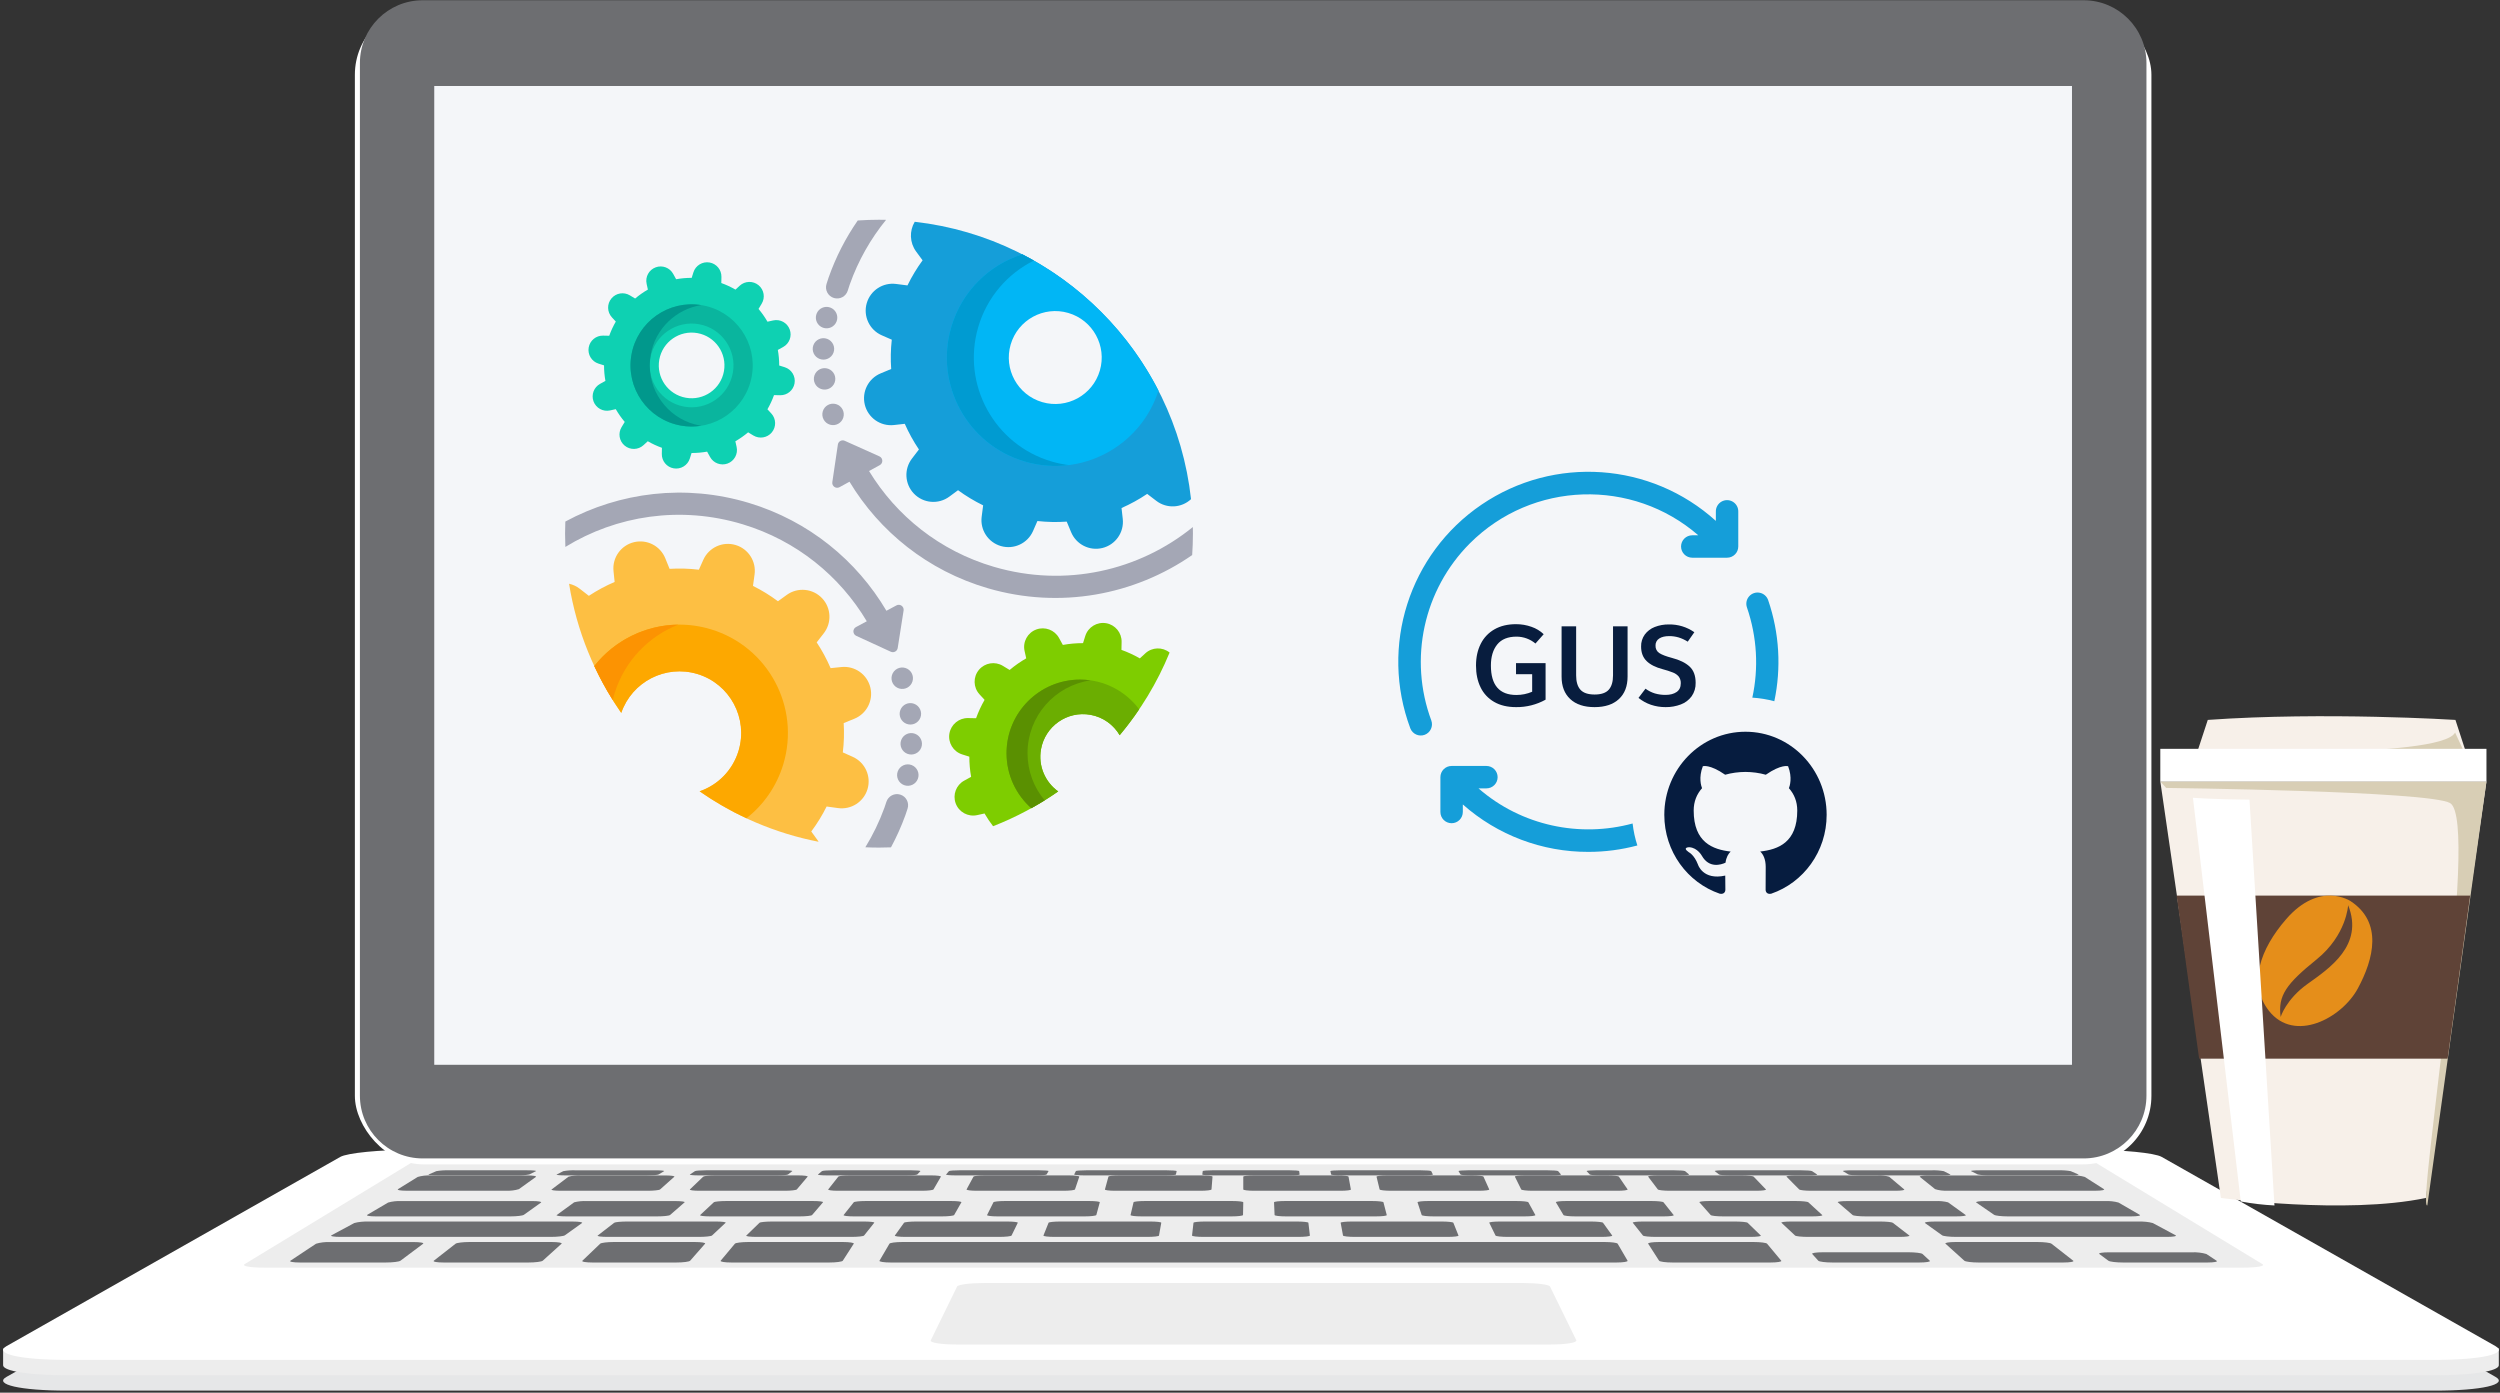 <?xml version="1.0" encoding="UTF-8"?>
<svg width="219px" height="122px" viewBox="0 0 219 122" version="1.1" xmlns="http://www.w3.org/2000/svg" xmlns:xlink="http://www.w3.org/1999/xlink">
    <rect x="0" y="0" width="219" height="122" fill="#333333" stroke="none"/>
    <!-- Generator: Sketch 53 (72520) - https://sketchapp.com -->
    <title>cofigure</title>
    <desc>Created with Sketch.</desc>
    <g id="home" stroke="none" stroke-width="1" fill="none" fill-rule="evenodd">
        <g id="home-with-getting-started" transform="translate(-93, -1591)" fill-rule="nonzero">
            <g id="cofigure" transform="translate(93, 1591)">
                <g id="Group-9" transform="translate(0, 100.72)">
                    <path d="M213.307,21.099 L5.87,21.099 C1.772,21.099 -0.593,20.555 0.569,19.896 L29.808,3.319 C30.419,2.971 33.26,2.693 36.16,2.693 L183.009,2.693 C185.913,2.693 188.755,2.969 189.365,3.319 L218.6,19.891 C219.762,20.555 217.401,21.099 213.307,21.099 Z" id="Path" fill="#E6E7E8"></path>
                    <path d="M218.896,17.392 L217.419,17.392 L217.419,17.883 L189.365,1.973 C188.754,1.624 185.913,1.347 183.009,1.347 L36.156,1.347 C33.256,1.347 30.415,1.622 29.805,1.973 L2.567,17.415 L0.273,17.415 L0.273,18.89 L0.273,18.89 C0.314,19.387 2.518,19.752 5.866,19.752 L213.307,19.752 C216.678,19.752 218.869,19.385 218.896,18.886 L218.896,18.886 L218.896,17.392 Z" id="Path" fill="#EDEDED"></path>
                    <path d="M213.307,18.406 L5.87,18.406 C1.772,18.406 -0.593,17.861 0.569,17.202 L29.808,0.626 C30.419,0.277 33.26,0 36.16,0 L183.009,0 C185.913,0 188.755,0.275 189.365,0.626 L218.6,17.198 C219.762,17.861 217.401,18.406 213.307,18.406 Z" id="Path" fill="#FFFFFF"></path>
                    <path d="M196.523,10.325 L23.1,10.325 C21.902,10.325 21.152,10.186 21.431,10.017 L36.089,1.102 C36.281,0.986 37.237,0.898 38.229,0.898 L181.394,0.898 C182.381,0.898 183.341,0.992 183.529,1.102 L198.187,10.017 C198.466,10.186 197.721,10.325 196.523,10.325 Z" id="Path" fill="#EDEDED"></path>
                    <path d="M135.825,17.059 L83.784,17.059 C82.435,17.059 81.423,16.895 81.536,16.691 L83.842,11.979 C83.928,11.809 84.984,11.672 86.207,11.672 L133.415,11.672 C134.638,11.672 135.695,11.809 135.78,11.979 L138.087,16.691 C138.163,16.895 137.174,17.059 135.825,17.059 Z" id="Path" fill="#EDEDED"></path>
                    <path d="M41.217,6.287 L32.286,6.287 C31.842,6.273 31.399,6.319 31.035,6.418 L29.037,7.492 C28.892,7.569 29.24,7.632 29.81,7.632 L48.254,7.632 C48.828,7.632 49.379,7.569 49.483,7.492 L50.984,6.418 C51.088,6.345 50.717,6.287 50.166,6.287 L41.217,6.287 Z" id="Path" fill="#6D6E71"></path>
                    <path d="M61.217,7.632 L53.216,7.632 C52.66,7.632 52.275,7.579 52.359,7.513 L53.804,6.395 C53.883,6.334 54.392,6.285 54.931,6.285 L62.702,6.285 C63.245,6.285 63.63,6.334 63.563,6.395 L62.37,7.513 C62.286,7.579 61.778,7.632 61.217,7.632 Z" id="Path" fill="#6D6E71"></path>
                    <path d="M74.573,7.632 L66.29,7.632 C65.71,7.632 65.295,7.579 65.377,7.513 L66.533,6.395 C66.596,6.334 67.104,6.285 67.665,6.285 L75.669,6.285 C76.231,6.285 76.647,6.334 76.583,6.395 L75.692,7.513 C75.651,7.579 75.139,7.632 74.573,7.632 Z" id="Path" fill="#6D6E71"></path>
                    <path d="M87.518,7.632 L79.337,7.632 C78.764,7.632 78.339,7.579 78.389,7.513 L79.193,6.395 C79.238,6.334 79.721,6.285 80.277,6.285 L88.209,6.285 C88.76,6.285 89.185,6.334 89.158,6.395 L88.611,7.513 C88.58,7.579 88.092,7.632 87.518,7.632 Z" id="Path" fill="#6D6E71"></path>
                    <path d="M113.725,7.632 L105.453,7.632 C104.874,7.632 104.413,7.579 104.422,7.513 L104.55,6.395 C104.55,6.334 105.006,6.285 105.581,6.285 L113.588,6.285 C114.149,6.285 114.61,6.334 114.615,6.395 L114.747,7.513 C114.756,7.579 114.295,7.632 113.725,7.632 Z" id="Path" fill="#6D6E71"></path>
                    <path d="M100.497,7.632 L92.381,7.632 C91.817,7.632 91.378,7.579 91.405,7.513 L91.853,6.395 C91.875,6.334 92.345,6.285 92.892,6.285 L100.756,6.285 C101.307,6.285 101.742,6.334 101.728,6.395 L101.527,7.513 C101.549,7.579 101.061,7.632 100.497,7.632 Z" id="Path" fill="#6D6E71"></path>
                    <path d="M126.8,7.632 L118.694,7.632 C118.13,7.632 117.66,7.579 117.647,7.513 L117.441,6.395 C117.441,6.334 117.888,6.285 118.416,6.285 L126.277,6.285 C126.823,6.285 127.288,6.334 127.315,6.395 L127.763,7.513 C127.807,7.579 127.369,7.632 126.8,7.632 Z" id="Path" fill="#6D6E71"></path>
                    <path d="M140.281,7.632 L132.101,7.632 C131.527,7.632 131.039,7.579 131.007,7.513 L130.461,6.395 C130.429,6.334 130.854,6.285 131.409,6.285 L139.341,6.285 C139.897,6.285 140.38,6.334 140.425,6.395 L141.229,7.513 C141.279,7.579 140.85,7.632 140.281,7.632 Z" id="Path" fill="#6D6E71"></path>
                    <path d="M153.329,7.632 L145.062,7.632 C144.483,7.632 143.972,7.579 143.922,7.513 L143.033,6.395 C142.983,6.334 143.398,6.285 143.945,6.285 L151.961,6.285 C152.522,6.285 153.028,6.334 153.092,6.395 L154.245,7.513 C154.309,7.579 153.899,7.632 153.329,7.632 Z" id="Path" fill="#6D6E71"></path>
                    <path d="M166.401,7.632 L158.386,7.632 C157.829,7.632 157.316,7.579 157.249,7.513 L156.055,6.395 C155.989,6.334 156.373,6.285 156.917,6.285 L164.68,6.285 C165.224,6.285 165.728,6.334 165.808,6.395 L167.259,7.513 C167.343,7.579 166.958,7.632 166.401,7.632 Z" id="Path" fill="#6D6E71"></path>
                    <path d="M46.29,9.876 L38.872,9.876 C38.279,9.876 37.893,9.805 38,9.72 L39.909,8.229 C40.012,8.147 40.56,8.08 41.135,8.08 L48.32,8.08 C48.895,8.08 49.286,8.147 49.191,8.229 L47.543,9.72 C47.44,9.805 46.883,9.876 46.29,9.876 Z" id="Path" fill="#6D6E71"></path>
                    <path d="M33.796,9.876 L26.273,9.876 C25.681,9.876 25.309,9.806 25.439,9.72 L27.682,8.232 C28.056,8.118 28.499,8.066 28.942,8.084 L36.227,8.084 C36.797,8.084 37.174,8.15 37.066,8.232 L35.079,9.72 C34.962,9.806 34.402,9.876 33.796,9.876 Z" id="Path" fill="#6D6E71"></path>
                    <path d="M59.242,9.876 L51.91,9.876 C51.32,9.876 50.914,9.805 51.017,9.72 L52.575,8.229 C52.659,8.147 53.195,8.08 53.762,8.08 L60.871,8.08 C61.442,8.08 61.849,8.147 61.764,8.229 L60.456,9.72 C60.38,9.805 59.84,9.876 59.242,9.876 Z" id="Path" fill="#6D6E71"></path>
                    <path d="M180.742,9.876 L173.326,9.876 C172.733,9.876 172.177,9.805 172.078,9.72 L170.426,8.229 C170.336,8.147 170.726,8.08 171.297,8.08 L178.48,8.08 C179.054,8.08 179.602,8.147 179.71,8.229 L181.618,9.72 C181.726,9.805 181.335,9.876 180.742,9.876 Z" id="Path" fill="#6D6E71"></path>
                    <path d="M168.134,9.876 L160.518,9.876 C159.918,9.876 159.368,9.806 159.286,9.722 L158.75,9.128 C158.673,9.046 159.091,8.978 159.682,8.978 L167.18,8.978 C167.771,8.978 168.321,9.046 168.412,9.128 L169.052,9.722 C169.148,9.806 168.734,9.876 168.134,9.876 Z" id="Path" fill="#6D6E71"></path>
                    <path d="M193.366,9.876 L185.982,9.876 C185.391,9.876 184.818,9.807 184.702,9.723 L183.9,9.131 C183.788,9.049 184.164,8.982 184.746,8.982 L191.996,8.982 C192.448,8.964 192.899,9.016 193.281,9.131 L194.176,9.723 C194.315,9.807 193.939,9.876 193.366,9.876 Z" id="Path" fill="#6D6E71"></path>
                    <path d="M72.645,9.876 L64.082,9.876 C63.483,9.876 63.057,9.805 63.13,9.72 L64.376,8.229 C64.444,8.147 64.97,8.08 65.55,8.08 L73.837,8.08 C74.417,8.08 74.843,8.147 74.789,8.229 L73.828,9.72 C73.774,9.805 73.243,9.876 72.645,9.876 Z" id="Path" fill="#6D6E71"></path>
                    <path d="M155.087,9.876 L146.525,9.876 C145.927,9.876 145.396,9.805 145.337,9.72 L144.38,8.229 C144.326,8.147 144.752,8.08 145.333,8.08 L153.622,8.08 C154.203,8.08 154.729,8.147 154.797,8.229 L156.039,9.72 C156.112,9.805 155.686,9.876 155.087,9.876 Z" id="Path" fill="#6D6E71"></path>
                    <path d="M178.392,6.288 L169.448,6.288 C168.892,6.288 168.544,6.345 168.63,6.418 L170.127,7.492 C170.235,7.569 170.787,7.632 171.361,7.632 L189.813,7.632 C190.382,7.632 190.717,7.569 190.586,7.492 L188.583,6.418 C188.22,6.319 187.778,6.273 187.335,6.288 L178.392,6.288 Z" id="Path" fill="#6D6E71"></path>
                    <path d="M40.891,4.492 L35.175,4.492 C34.758,4.476 34.342,4.523 33.998,4.624 L32.176,5.696 C32.042,5.774 32.376,5.836 32.92,5.836 L44.718,5.836 C45.257,5.836 45.788,5.774 45.895,5.696 L47.392,4.624 C47.494,4.551 47.151,4.492 46.625,4.492 L40.891,4.492 Z" id="Path" fill="#6D6E71"></path>
                    <path d="M70.048,5.836 L62.201,5.836 C61.65,5.836 61.263,5.783 61.335,5.717 L62.53,4.601 C62.593,4.54 63.08,4.489 63.612,4.489 L71.225,4.489 C71.757,4.489 72.149,4.54 72.095,4.601 L71.139,5.717 C71.085,5.783 70.593,5.836 70.048,5.836 Z" id="Path" fill="#6D6E71"></path>
                    <path d="M57.553,5.836 L49.614,5.836 C49.057,5.836 48.679,5.783 48.77,5.717 L50.294,4.604 C50.627,4.515 51.025,4.476 51.421,4.493 L59.127,4.493 C59.666,4.493 60.04,4.544 59.971,4.604 L58.694,5.717 C58.616,5.783 58.105,5.836 57.553,5.836 Z" id="Path" fill="#6D6E71"></path>
                    <path d="M82.521,5.836 L74.789,5.836 C74.246,5.836 73.851,5.783 73.9,5.717 L74.789,4.601 C74.838,4.54 75.304,4.489 75.829,4.489 L83.33,4.489 C83.854,4.489 84.254,4.54 84.219,4.601 L83.583,5.717 C83.53,5.783 83.059,5.836 82.521,5.836 Z" id="Path" fill="#6D6E71"></path>
                    <path d="M95.019,5.836 L87.376,5.836 C86.84,5.836 86.436,5.783 86.467,5.717 L87.025,4.601 C87.056,4.54 87.499,4.489 88.018,4.489 L95.436,4.489 C95.955,4.489 96.359,4.54 96.341,4.601 L96.038,5.717 C95.998,5.783 95.55,5.836 95.019,5.836 Z" id="Path" fill="#6D6E71"></path>
                    <path d="M120.517,5.836 L112.657,5.836 C112.106,5.836 111.659,5.783 111.654,5.717 L111.605,4.601 C111.605,4.54 112.034,4.489 112.567,4.489 L120.196,4.489 C120.729,4.489 121.172,4.54 121.19,4.601 L121.479,5.717 C121.515,5.783 121.081,5.836 120.517,5.836 Z" id="Path" fill="#6D6E71"></path>
                    <path d="M107.883,5.836 L100.005,5.836 C99.452,5.836 99.018,5.783 99.036,5.717 L99.298,4.601 C99.298,4.54 99.751,4.489 100.29,4.489 L107.947,4.489 C108.481,4.489 108.911,4.54 108.911,4.601 L108.889,5.717 C108.88,5.783 108.431,5.836 107.883,5.836 Z" id="Path" fill="#6D6E71"></path>
                    <path d="M133.554,5.836 L125.589,5.836 C125.03,5.836 124.564,5.783 124.541,5.717 L124.174,4.601 C124.174,4.54 124.577,4.489 125.117,4.489 L132.845,4.489 C133.385,4.489 133.852,4.54 133.884,4.601 L134.497,5.717 C134.534,5.783 134.108,5.836 133.554,5.836 Z" id="Path" fill="#6D6E71"></path>
                    <path d="M145.749,5.836 L138.01,5.836 C137.467,5.836 137,5.783 136.96,5.717 L136.297,4.601 C136.262,4.54 136.658,4.489 137.187,4.489 L144.682,4.489 C145.206,4.489 145.673,4.54 145.722,4.601 L146.612,5.719 C146.683,5.783 146.287,5.836 145.749,5.836 Z" id="Path" fill="#6D6E71"></path>
                    <path d="M158.771,5.836 L150.947,5.836 C150.399,5.836 149.909,5.783 149.855,5.717 L148.87,4.601 C148.816,4.54 149.203,4.489 149.733,4.489 L157.328,4.489 C157.859,4.489 158.344,4.54 158.412,4.601 L159.63,5.719 C159.702,5.783 159.315,5.836 158.771,5.836 Z" id="Path" fill="#6D6E71"></path>
                    <path d="M171.351,5.836 L163.433,5.836 C162.878,5.836 162.369,5.783 162.291,5.717 L160.995,4.604 C160.922,4.544 161.299,4.493 161.836,4.493 L169.522,4.493 C169.917,4.476 170.315,4.515 170.65,4.604 L172.197,5.719 C172.279,5.783 171.915,5.836 171.351,5.836 Z" id="Path" fill="#6D6E71"></path>
                    <path d="M56.621,2.245 L49.557,2.245 C49.039,2.245 48.686,2.21 48.768,2.166 L49.341,1.875 C49.662,1.813 50.037,1.786 50.41,1.799 L57.378,1.799 C57.886,1.799 58.244,1.832 58.175,1.875 L57.685,2.166 C57.616,2.21 57.139,2.245 56.621,2.245 Z" id="Path" fill="#6D6E71"></path>
                    <path d="M45.291,2.242 L38.302,2.242 C37.79,2.242 37.455,2.207 37.55,2.164 L38.22,1.874 C38.547,1.813 38.926,1.787 39.303,1.798 L46.188,1.798 C46.691,1.798 47.03,1.832 46.949,1.874 L46.36,2.164 C46.04,2.226 45.664,2.254 45.291,2.242 L45.291,2.242 Z" id="Path" fill="#6D6E71"></path>
                    <path d="M68.036,2.245 L61.223,2.245 C60.724,2.245 60.37,2.209 60.436,2.165 L60.878,1.872 C60.945,1.829 61.391,1.796 61.886,1.796 L68.606,1.796 C69.097,1.796 69.451,1.829 69.402,1.872 L69.031,2.165 C68.995,2.209 68.553,2.245 68.036,2.245 Z" id="Path" fill="#6D6E71"></path>
                    <path d="M79.349,2.245 L72.478,2.245 C71.973,2.245 71.606,2.209 71.656,2.165 L72.004,1.872 C72.053,1.829 72.496,1.796 72.996,1.796 L79.796,1.796 C80.292,1.796 80.663,1.829 80.627,1.872 L80.355,2.165 C80.305,2.209 79.868,2.245 79.349,2.245 Z" id="Path" fill="#6D6E71"></path>
                    <path d="M102.077,2.245 L95.013,2.245 C94.495,2.245 94.097,2.209 94.097,2.165 L94.244,1.872 C94.244,1.829 94.701,1.796 95.2,1.796 L102.16,1.796 C102.672,1.796 103.075,1.829 103.075,1.872 L103.011,2.165 C103.02,2.209 102.595,2.245 102.077,2.245 Z" id="Path" fill="#6D6E71"></path>
                    <path d="M90.713,2.245 L83.738,2.245 C83.226,2.245 82.832,2.209 82.878,2.165 L83.127,1.872 C83.163,1.829 83.579,1.796 84.1,1.796 L90.985,1.796 C91.487,1.796 91.89,1.829 91.85,1.872 L91.682,2.165 C91.659,2.209 91.225,2.245 90.713,2.245 Z" id="Path" fill="#6D6E71"></path>
                    <path d="M112.981,2.245 L106.2,2.245 C105.703,2.245 105.32,2.209 105.32,2.165 L105.36,1.872 C105.36,1.829 105.764,1.796 106.24,1.796 L112.928,1.796 C113.421,1.796 113.808,1.829 113.808,1.872 L113.848,2.165 C113.875,2.209 113.478,2.245 112.981,2.245 Z" id="Path" fill="#6D6E71"></path>
                    <path d="M124.61,2.245 L117.559,2.245 C117.042,2.245 116.616,2.209 116.607,2.165 L116.543,1.872 C116.543,1.829 116.936,1.796 117.458,1.796 L124.414,1.796 C124.926,1.796 125.352,1.829 125.375,1.872 L125.521,2.165 C125.53,2.209 125.146,2.245 124.61,2.245 Z" id="Path" fill="#6D6E71"></path>
                    <path d="M135.869,2.245 L128.907,2.245 C128.396,2.245 127.961,2.209 127.939,2.165 L127.767,1.872 C127.744,1.829 128.133,1.796 128.636,1.796 L135.516,1.796 C136.018,1.796 136.457,1.829 136.493,1.872 L136.742,2.165 C136.774,2.209 136.394,2.245 135.869,2.245 Z" id="Path" fill="#6D6E71"></path>
                    <path d="M147.14,2.245 L140.248,2.245 C139.742,2.245 139.3,2.209 139.264,2.165 L138.991,1.872 C138.955,1.829 139.326,1.796 139.823,1.796 L146.621,1.796 C147.117,1.796 147.56,1.829 147.614,1.872 L147.963,2.165 C148.012,2.209 147.645,2.245 147.14,2.245 Z" id="Path" fill="#6D6E71"></path>
                    <path d="M158.409,2.245 L151.587,2.245 C151.088,2.245 150.641,2.209 150.588,2.165 L150.217,1.872 C150.164,1.829 150.522,1.796 151.013,1.796 L157.733,1.796 C158.224,1.796 158.675,1.829 158.736,1.872 L159.179,2.165 C159.258,2.209 158.909,2.245 158.409,2.245 Z" id="Path" fill="#6D6E71"></path>
                    <path d="M170.061,2.245 L162.997,2.245 C162.479,2.245 162.002,2.21 161.929,2.166 L161.443,1.875 C161.374,1.832 161.732,1.799 162.241,1.799 L169.209,1.799 C169.581,1.786 169.957,1.813 170.277,1.875 L170.85,2.166 C170.932,2.21 170.579,2.245 170.061,2.245 Z" id="Path" fill="#6D6E71"></path>
                    <path d="M181.316,2.242 L174.333,2.242 C173.956,2.254 173.578,2.227 173.255,2.163 L172.671,1.874 C172.585,1.832 172.929,1.798 173.431,1.798 L180.315,1.798 C180.692,1.787 181.07,1.813 181.398,1.874 L182.068,2.163 C182.163,2.207 181.846,2.242 181.316,2.242 Z" id="Path" fill="#6D6E71"></path>
                    <path d="M179.142,4.492 L173.905,4.492 C173.37,4.492 173.02,4.551 173.125,4.624 L174.681,5.696 C174.795,5.774 175.33,5.836 175.884,5.836 L186.679,5.836 C187.233,5.836 187.587,5.774 187.437,5.696 L185.581,4.624 C185.232,4.523 184.807,4.476 184.383,4.492 L179.142,4.492 Z" id="Path" fill="#6D6E71"></path>
                    <path d="M43.371,2.248 L37.745,2.248 C37.338,2.232 36.932,2.278 36.593,2.379 L34.866,3.448 C34.743,3.525 35.071,3.588 35.604,3.588 L44.301,3.588 C44.712,3.606 45.124,3.556 45.458,3.448 L46.943,2.379 C47.043,2.306 46.706,2.248 46.187,2.248 L43.371,2.248 Z" id="Path" fill="#6D6E71"></path>
                    <path d="M68.75,3.591 L61.26,3.591 C60.737,3.591 60.366,3.538 60.437,3.473 L61.6,2.357 C61.668,2.296 62.133,2.245 62.638,2.245 L69.918,2.245 C70.428,2.245 70.813,2.296 70.746,2.357 L69.802,3.473 C69.744,3.538 69.274,3.591 68.75,3.591 Z" id="Path" fill="#6D6E71"></path>
                    <path d="M56.731,3.591 L49.132,3.591 C48.601,3.591 48.224,3.539 48.324,3.474 L49.799,2.361 C50.121,2.27 50.501,2.231 50.879,2.249 L58.265,2.249 C58.778,2.249 59.141,2.3 59.073,2.361 L57.825,3.474 C57.752,3.539 57.262,3.591 56.731,3.591 Z" id="Path" fill="#6D6E71"></path>
                    <path d="M80.763,3.591 L73.396,3.591 C72.881,3.591 72.516,3.538 72.551,3.473 L73.432,2.357 C73.48,2.296 73.924,2.245 74.426,2.245 L81.582,2.245 C82.083,2.245 82.462,2.296 82.422,2.357 L81.775,3.473 C81.727,3.538 81.278,3.591 80.763,3.591 Z" id="Path" fill="#6D6E71"></path>
                    <path d="M93.164,3.591 L85.577,3.591 C85.047,3.591 84.644,3.538 84.671,3.473 L85.274,2.357 C85.306,2.296 85.75,2.245 86.266,2.245 L93.64,2.245 C94.152,2.245 94.546,2.296 94.546,2.357 L94.17,3.473 C94.143,3.538 93.694,3.591 93.164,3.591 Z" id="Path" fill="#6D6E71"></path>
                    <path d="M117.436,3.591 L109.868,3.591 C109.34,3.591 108.911,3.538 108.911,3.473 L108.911,2.357 C108.911,2.296 109.331,2.245 109.841,2.245 L117.184,2.245 C117.698,2.245 118.122,2.296 118.131,2.357 L118.335,3.473 C118.384,3.538 117.964,3.591 117.436,3.591 Z" id="Path" fill="#6D6E71"></path>
                    <path d="M105.171,3.591 L97.686,3.591 C97.164,3.591 96.757,3.538 96.793,3.473 L97.097,2.357 C97.097,2.296 97.543,2.245 98.048,2.245 L105.323,2.245 C105.828,2.245 106.239,2.296 106.217,2.357 L106.128,3.473 C106.119,3.538 105.694,3.591 105.171,3.591 Z" id="Path" fill="#6D6E71"></path>
                    <path d="M129.533,3.591 L121.854,3.591 C121.317,3.591 120.868,3.538 120.854,3.473 L120.583,2.357 C120.583,2.296 120.978,2.245 121.501,2.245 L128.96,2.245 C129.483,2.245 129.928,2.296 129.955,2.357 L130.455,3.473 C130.506,3.538 130.07,3.591 129.533,3.591 Z" id="Path" fill="#6D6E71"></path>
                    <path d="M141.711,3.591 L134.259,3.591 C133.738,3.591 133.288,3.538 133.257,3.473 L132.705,2.357 C132.678,2.296 133.061,2.245 133.569,2.245 L140.821,2.245 C141.324,2.245 141.769,2.296 141.813,2.357 L142.579,3.473 C142.601,3.538 142.232,3.591 141.711,3.591 Z" id="Path" fill="#6D6E71"></path>
                    <path d="M153.848,3.591 L146.275,3.591 C145.746,3.591 145.275,3.538 145.225,3.473 L144.379,2.357 C144.334,2.296 144.714,2.245 145.225,2.245 L152.586,2.245 C153.097,2.245 153.563,2.296 153.622,2.357 L154.694,3.473 C154.757,3.538 154.377,3.591 153.848,3.591 Z" id="Path" fill="#6D6E71"></path>
                    <path d="M166.023,3.591 L158.654,3.591 C158.14,3.591 157.673,3.539 157.607,3.474 L156.503,2.361 C156.442,2.3 156.798,2.249 157.3,2.249 L164.452,2.249 C164.816,2.231 165.182,2.27 165.491,2.361 L166.81,3.474 C166.89,3.539 166.538,3.591 166.023,3.591 Z" id="Path" fill="#6D6E71"></path>
                    <path d="M173.858,2.248 L168.931,2.248 C168.426,2.248 168.094,2.306 168.183,2.379 L169.512,3.448 C169.833,3.556 170.231,3.606 170.628,3.587 L183.582,3.587 C184.101,3.587 184.424,3.525 184.304,3.448 L182.625,2.379 C182.295,2.278 181.9,2.232 181.504,2.248 L173.858,2.248 Z" id="Path" fill="#6D6E71"></path>
                    <path d="M141.594,9.876 L78.028,9.876 C77.434,9.876 76.992,9.805 77.042,9.72 L77.915,8.229 C77.965,8.147 78.469,8.08 79.045,8.08 L140.577,8.08 C141.153,8.08 141.657,8.147 141.707,8.229 L142.576,9.72 C142.63,9.805 142.188,9.876 141.594,9.876 Z" id="Path" fill="#6D6E71"></path>
                </g>
                <rect id="Rectangle" fill="#FFFFFF" x="31.087" y="0.544" width="157.377" height="101.455" rx="6"></rect>
                <path d="M64.55,-27.5 L155.005,-27.5 C158.043,-27.5 160.505,-25.038 160.505,-22 L160.505,123.501 C160.505,126.539 158.043,129.001 155.005,129.001 L64.55,129.001 C61.513,129.001 59.05,126.539 59.05,123.501 L59.05,-22 C59.05,-25.038 61.513,-27.5 64.55,-27.5 Z" id="Rectangle" fill="#6D6E71" transform="translate(109.778, 50.751) rotate(90) translate(-109.778, -50.751) "></path>
                <rect id="Rectangle" fill="#F4F6F9" x="38.041" y="7.533" width="143.465" height="85.743"></rect>
                <g id="Asset-1" transform="translate(189.095, 61.776)">
                    <path d="M4.307,1.288 L3.006,5.25 L27.291,5.25 L26.001,1.288 C26.001,1.288 14.548,0.56 4.307,1.288 Z" id="Path" fill="#F7F0E9"></path>
                    <path d="M25.972,2.393 L27.291,5.25 L3.006,4.058 C3.006,4.058 24.776,4.752 25.972,2.393 Z" id="Path" fill="#D8CEB5" style="mix-blend-mode: multiply;"></path>
                    <polygon id="Path" fill="#321F14" points="27.291 15.499 26.888 15.002 1.969 15.002 1.577 15.499"></polygon>
                    <path d="M23.413,43.165 L28.72,6.679 L0.148,6.679 L5.456,43.165 C5.456,43.165 16.349,44.643 23.413,43.165 Z" id="Path" fill="#F7F0E9"></path>
                    <path d="M23.539,43.817 L28.72,6.679 L0.148,6.679 L0.662,7.247 C0.662,7.247 23.713,7.508 25.537,8.576 C28.23,10.181 22.556,44.312 23.539,43.817 Z" id="Path" fill="#D8CEB5" style="mix-blend-mode: multiply;"></path>
                    <rect id="Rectangle" fill="#FFFFFF" x="0.148" y="3.822" width="28.571" height="2.857"></rect>
                    <polygon id="Path" fill="#5F4337" points="25.316 30.965 3.549 30.965 1.577 16.679 27.291 16.679"></polygon>
                    <path d="M17.451,24.813 C18.86,22.209 19.637,19.014 16.813,17.162 C16.813,17.162 14.119,15.354 11.179,18.734 C8.889,21.365 7.808,24.413 9.663,26.772 C11.902,29.612 16.039,27.428 17.451,24.813 Z M13.049,24.413 C11.152,25.765 10.69,27.312 10.69,27.312 C10.432,25.437 11.194,24.405 13.834,22.273 C16.474,20.141 16.601,17.518 16.601,17.518 C18.009,21.037 14.946,23.057 13.049,24.413 Z" id="Shape" fill="#E58E1A"></path>
                    <path d="M3.006,8.108 C3.006,8.108 4.899,8.257 7.96,8.273 L10.148,43.822 C9.159,43.773 8.173,43.656 7.197,43.472 L3.006,8.108 Z" id="Path" fill="#FFFFFF" style="mix-blend-mode: soft-light;"></path>
                </g>
                <g id="gears" transform="translate(49.5, 19.25)">
                    <path d="M55,27.36 C55.074,42.33 43.054,54.68 28.087,54.994 C26.019,55.037 24.003,54.851 22.06,54.46 C21.099,54.267 20.41,53.418 20.41,52.437 C20.41,51.361 19.537,50.488 18.461,50.488 L12.995,50.488 C12.604,50.488 12.222,50.37 11.9,50.148 C9.057,48.186 6.601,45.703 4.672,42.837 C4.426,42.473 4.297,42.042 4.297,41.602 L4.297,35.692 C4.297,34.372 3.226,33.301 1.905,33.301 C1.141,33.301 0.491,32.745 0.366,31.99 C0.126,30.529 5.68434189e-14,29.029 5.68434189e-14,27.5 C5.68434189e-14,12.312 12.312,0 27.5,0 C42.641,0 54.924,12.236 55,27.36 Z" id="Path" fill="#F4F6F9"></path>
                    <path d="M22.902,5.63 C22.973,5.403 23.042,5.189 23.087,5.06 C23.725,3.25 24.589,1.577 25.639,0.064 C26.254,0.023 26.874,0 27.5,0 C27.707,0 27.914,0.003 28.12,0.008 C26.773,1.662 25.685,3.565 24.937,5.676 C24.894,5.797 24.83,5.997 24.763,6.212 C24.605,6.719 24.069,7.006 23.559,6.857 C23.036,6.704 22.74,6.151 22.902,5.63 Z M54.993,26.919 C50.295,30.735 43.863,32.248 37.573,30.406 C32.818,29.014 29.016,25.934 26.628,22.011 L27.568,21.496 C27.878,21.325 27.861,20.872 27.537,20.727 L24.498,19.363 C24.238,19.246 23.939,19.41 23.897,19.692 L23.411,22.987 C23.359,23.338 23.731,23.597 24.043,23.427 L24.916,22.948 C27.548,27.312 31.76,30.739 37.037,32.281 C43.381,34.134 49.895,32.864 54.935,29.374 C54.977,28.755 55,28.13 55,27.5 C55,27.306 54.997,27.112 54.993,26.919 L54.993,26.919 Z M29.358,50.356 C28.849,50.202 28.312,50.484 28.148,50.99 C28.079,51.204 28.013,51.404 27.969,51.524 C27.523,52.747 26.962,53.899 26.303,54.972 C26.7,54.99 27.099,55 27.5,55 C27.852,55 28.202,54.991 28.55,54.978 C29.033,54.081 29.457,53.14 29.813,52.158 C29.86,52.028 29.931,51.815 30.003,51.589 C30.17,51.069 29.88,50.513 29.358,50.356 L29.358,50.356 Z M29.139,37.518 L29.655,34.228 C29.71,33.877 29.34,33.615 29.028,33.783 L28.15,34.253 C25.558,29.865 21.378,26.399 16.115,24.809 C10.527,23.12 4.783,23.867 0.023,26.437 C0.009,26.79 0,27.144 0,27.5 C0,27.889 0.01,28.275 0.026,28.661 C4.506,25.912 10.1,25.024 15.562,26.678 C20.304,28.114 24.077,31.229 26.43,35.174 L25.485,35.681 C25.172,35.848 25.186,36.301 25.508,36.45 L28.534,37.842 C28.793,37.961 29.094,37.799 29.139,37.518 L29.139,37.518 Z M29.807,39.263 C29.311,39.113 28.787,39.394 28.636,39.89 C28.486,40.387 28.767,40.912 29.264,41.062 C29.761,41.212 30.285,40.931 30.435,40.434 C30.585,39.937 30.304,39.413 29.807,39.263 Z M29.369,42.952 C29.187,43.438 29.434,43.98 29.92,44.161 C30.405,44.343 30.947,44.097 31.129,43.61 C31.311,43.124 31.064,42.583 30.578,42.401 C30.092,42.219 29.551,42.466 29.369,42.952 L29.369,42.952 Z M30.654,45.027 C30.168,44.845 29.627,45.092 29.445,45.578 C29.263,46.064 29.51,46.606 29.995,46.787 C30.482,46.969 31.023,46.722 31.205,46.236 C31.386,45.75 31.14,45.209 30.654,45.027 Z M30.354,47.767 C29.868,47.585 29.327,47.832 29.145,48.318 C28.963,48.804 29.21,49.345 29.696,49.527 C30.182,49.709 30.723,49.462 30.905,48.976 C31.087,48.49 30.84,47.949 30.354,47.767 L30.354,47.767 Z M23.212,17.954 C23.71,18.099 24.232,17.813 24.378,17.315 C24.523,16.817 24.237,16.295 23.739,16.15 C23.241,16.004 22.719,16.29 22.574,16.788 C22.428,17.286 22.714,17.808 23.212,17.954 Z M23.617,14.26 C23.794,13.773 23.542,13.233 23.055,13.056 C22.567,12.879 22.028,13.131 21.851,13.618 C21.673,14.106 21.925,14.645 22.413,14.822 C22.9,15 23.439,14.748 23.617,14.26 Z M22.312,12.197 C22.8,12.374 23.339,12.123 23.517,11.635 C23.694,11.148 23.442,10.608 22.954,10.431 C22.467,10.254 21.927,10.506 21.75,10.993 C21.573,11.481 21.825,12.02 22.312,12.197 Z M22.587,9.455 C23.075,9.632 23.614,9.381 23.791,8.893 C23.968,8.405 23.717,7.866 23.229,7.689 C22.741,7.512 22.202,7.763 22.025,8.251 C21.847,8.739 22.099,9.278 22.587,9.455 Z" id="Shape" fill="#A4A7B5"></path>
                    <path d="M22.211,54.49 C18.395,53.746 14.861,52.214 11.786,50.069 C13.368,49.522 14.675,48.25 15.196,46.525 C16.059,43.67 14.443,40.655 11.588,39.792 C8.8,38.95 5.862,40.47 4.921,43.199 C2.613,39.886 1.015,36.041 0.35,31.885 C0.682,31.958 1.003,32.104 1.287,32.326 L2.083,32.945 C2.799,32.473 3.555,32.066 4.342,31.728 L4.244,30.778 C4.123,29.598 4.897,28.512 6.053,28.241 C7.183,27.976 8.339,28.573 8.776,29.649 L9.155,30.581 C10.002,30.53 10.86,30.553 11.722,30.656 L12.111,29.788 C12.596,28.706 13.81,28.152 14.946,28.495 C16.058,28.831 16.759,29.926 16.6,31.076 L16.462,32.075 C17.239,32.462 17.97,32.913 18.649,33.421 L19.419,32.864 C20.38,32.169 21.708,32.297 22.521,33.161 C23.316,34.008 23.376,35.308 22.663,36.225 L22.042,37.022 C22.515,37.737 22.922,38.492 23.261,39.279 L24.21,39.182 C25.39,39.061 26.477,39.835 26.747,40.991 C27.012,42.121 26.415,43.277 25.339,43.714 L24.407,44.092 C24.458,44.939 24.435,45.798 24.331,46.66 L25.2,47.049 C26.282,47.534 26.836,48.748 26.493,49.884 C26.157,50.996 25.062,51.697 23.911,51.538 L22.913,51.4 C22.526,52.177 22.075,52.907 21.567,53.587 L22.124,54.357 C22.155,54.4 22.183,54.445 22.211,54.49 L22.211,54.49 Z" id="Path" fill="#FDBF43"></path>
                    <path d="M15.196,46.525 C16.059,43.67 14.444,40.655 11.588,39.792 C8.8,38.95 5.862,40.47 4.921,43.199 C4.021,41.908 3.23,40.535 2.559,39.095 C4.904,36.112 8.92,34.711 12.771,35.875 C17.791,37.392 20.63,42.69 19.114,47.709 C18.526,49.653 17.372,51.269 15.887,52.432 C14.447,51.761 13.077,50.969 11.786,50.069 C13.368,49.522 14.675,48.25 15.196,46.525 Z" id="Path" fill="#FDA800"></path>
                    <path d="M4.177,42.071 C3.58,41.117 3.038,40.123 2.559,39.095 C4.325,36.849 7.037,35.501 9.914,35.468 C7.313,36.498 5.189,38.663 4.317,41.55 C4.265,41.724 4.219,41.897 4.177,42.071 Z" id="Path" fill="#FC9302"></path>
                    <path d="M30.631,0.178 C30.153,0.977 30.18,2.008 30.756,2.789 L31.319,3.554 C30.818,4.238 30.374,4.973 29.994,5.753 L28.994,5.624 C27.842,5.476 26.754,6.188 26.428,7.302 C26.096,8.441 26.66,9.65 27.748,10.125 L28.62,10.506 C28.524,11.369 28.508,12.228 28.568,13.074 L27.639,13.461 C26.568,13.909 25.981,15.069 26.256,16.198 C26.537,17.35 27.631,18.114 28.81,17.983 L29.759,17.876 C30.104,18.66 30.519,19.412 30.998,20.123 L30.385,20.925 C29.68,21.849 29.753,23.148 30.555,23.987 C31.375,24.845 32.705,24.96 33.66,24.256 L34.424,23.692 C35.108,24.193 35.843,24.638 36.623,25.018 L36.494,26.017 C36.346,27.169 37.058,28.258 38.173,28.583 C39.311,28.916 40.52,28.351 40.996,27.264 L41.377,26.392 C42.239,26.487 43.098,26.503 43.944,26.444 L44.332,27.372 C44.779,28.444 45.94,29.031 47.068,28.755 C48.221,28.474 48.985,27.38 48.853,26.201 L48.746,25.253 C49.531,24.907 50.283,24.493 50.993,24.014 L51.796,24.627 C52.711,25.325 53.994,25.259 54.834,24.477 C53.441,11.741 43.352,1.621 30.631,0.178 Z M48.126,13.585 C47.29,16.449 44.29,18.092 41.426,17.256 C38.563,16.419 36.919,13.42 37.756,10.556 C38.592,7.692 41.592,6.049 44.455,6.885 C47.319,7.722 48.963,10.722 48.126,13.585 Z" id="Shape" fill="#159ED9"></path>
                    <path d="M40.052,3.026 C37.15,3.956 34.746,6.263 33.828,9.409 C32.357,14.442 35.246,19.714 40.279,21.184 C45.234,22.631 50.421,19.854 51.983,14.965 C49.356,9.844 45.17,5.656 40.052,3.026 L40.052,3.026 Z M46.847,13.212 C46.217,15.369 43.957,16.607 41.8,15.977 C39.642,15.347 38.405,13.087 39.035,10.929 C39.665,8.772 41.925,7.534 44.082,8.164 C46.239,8.794 47.477,11.054 46.847,13.212 L46.847,13.212 Z" id="Shape" fill="#01B6F5"></path>
                    <path d="M44.127,21.492 C42.873,21.651 41.568,21.561 40.279,21.184 C35.246,19.714 32.357,14.442 33.828,9.409 C34.746,6.263 37.15,3.955 40.052,3.026 C40.395,3.202 40.733,3.385 41.067,3.575 C38.783,4.715 36.963,6.765 36.191,9.409 C34.721,14.442 37.609,19.714 42.642,21.184 C43.136,21.328 43.632,21.43 44.127,21.492 Z" id="Path" fill="#009BD1"></path>
                    <path d="M18.758,12.767 C18.759,12.305 18.718,11.849 18.638,11.404 L19.107,11.146 C19.649,10.848 19.892,10.2 19.682,9.618 C19.467,9.024 18.844,8.682 18.227,8.82 L17.731,8.931 C17.503,8.535 17.241,8.161 16.947,7.812 L17.225,7.352 C17.545,6.823 17.432,6.139 16.959,5.741 C16.475,5.335 15.765,5.35 15.3,5.777 L14.927,6.12 C14.536,5.894 14.122,5.7 13.687,5.544 L13.698,5.008 C13.71,4.389 13.271,3.854 12.662,3.745 C12.04,3.635 11.432,4.004 11.243,4.607 L11.092,5.09 C10.629,5.089 10.174,5.13 9.729,5.21 L9.471,4.741 C9.172,4.199 8.524,3.955 7.943,4.166 C7.349,4.381 7.007,5.004 7.145,5.62 L7.255,6.116 C6.86,6.344 6.486,6.607 6.137,6.901 L5.677,6.623 C5.148,6.303 4.464,6.416 4.066,6.889 C3.659,7.372 3.675,8.083 4.102,8.548 L4.445,8.92 C4.218,9.311 4.025,9.725 3.869,10.161 L3.333,10.15 C2.714,10.138 2.179,10.577 2.07,11.186 C1.96,11.808 2.328,12.415 2.931,12.604 L3.414,12.756 C3.414,13.218 3.455,13.674 3.535,14.118 L3.066,14.376 C2.524,14.675 2.28,15.323 2.49,15.905 C2.706,16.499 3.328,16.84 3.945,16.703 L4.441,16.592 C4.669,16.987 4.932,17.362 5.226,17.71 L4.948,18.17 C4.628,18.7 4.741,19.383 5.214,19.781 C5.697,20.188 6.408,20.173 6.872,19.745 L7.245,19.403 C7.636,19.629 8.051,19.822 8.485,19.978 L8.475,20.515 C8.462,21.133 8.902,21.669 9.511,21.777 C10.132,21.888 10.74,21.519 10.929,20.916 L11.081,20.433 C11.543,20.434 11.999,20.393 12.443,20.313 L12.701,20.782 C13,21.324 13.648,21.567 14.23,21.357 C14.823,21.142 15.165,20.519 15.028,19.902 L14.917,19.406 C15.312,19.178 15.687,18.916 16.035,18.622 L16.495,18.9 C17.025,19.22 17.708,19.107 18.106,18.634 C18.513,18.151 18.498,17.44 18.07,16.975 L17.728,16.603 C17.954,16.211 18.147,15.797 18.303,15.362 L18.84,15.373 C19.458,15.385 19.993,14.946 20.102,14.337 C20.213,13.715 19.844,13.108 19.241,12.918 L18.758,12.767 Z M13.918,13.265 C13.64,14.829 12.146,15.872 10.582,15.593 C9.018,15.315 7.976,13.822 8.254,12.257 C8.532,10.694 10.026,9.651 11.59,9.929 C13.154,10.208 14.196,11.701 13.918,13.265 Z" id="Shape" fill="#0ED1B2"></path>
                    <path d="M12.024,7.491 C9.114,6.974 6.334,8.913 5.816,11.824 C5.299,14.734 7.238,17.514 10.148,18.031 C13.059,18.549 15.838,16.61 16.356,13.699 C16.874,10.789 14.935,8.009 12.024,7.491 Z M14.697,13.404 C14.342,15.399 12.438,16.728 10.444,16.373 C8.449,16.018 7.12,14.113 7.475,12.119 C7.83,10.125 9.734,8.795 11.729,9.15 C13.724,9.505 15.052,11.409 14.697,13.404 Z" id="Shape" fill="#0AB59E"></path>
                    <path d="M11.934,18.047 C11.357,18.139 10.756,18.14 10.148,18.031 C7.238,17.514 5.299,14.734 5.816,11.824 C6.328,8.947 9.05,7.02 11.924,7.476 C9.737,7.827 7.911,9.521 7.501,11.824 C7.451,12.106 7.425,12.388 7.419,12.666 C7.418,12.734 7.418,12.803 7.419,12.87 C7.467,15.373 9.275,17.576 11.834,18.031 C11.867,18.037 11.9,18.041 11.934,18.047 Z" id="Path" fill="#01988C"></path>
                    <path d="M48.584,45.154 C48.05,44.245 47.138,43.566 46.019,43.367 C43.991,43.006 42.053,44.358 41.692,46.387 C41.431,47.852 42.064,49.268 43.199,50.079 C41.436,51.307 39.524,52.334 37.494,53.126 C37.22,52.772 36.97,52.399 36.745,52.01 L36.102,52.154 C35.302,52.332 34.494,51.889 34.215,51.118 C33.942,50.364 34.258,49.523 34.961,49.136 L35.57,48.801 C35.466,48.224 35.413,47.633 35.414,47.034 L34.787,46.837 C34.005,46.592 33.527,45.804 33.67,44.997 C33.811,44.207 34.506,43.637 35.307,43.653 L36.004,43.667 C36.206,43.103 36.457,42.565 36.75,42.058 L36.306,41.575 C35.751,40.971 35.731,40.05 36.259,39.423 C36.776,38.809 37.662,38.663 38.349,39.078 L38.945,39.439 C39.398,39.057 39.884,38.716 40.396,38.421 L40.253,37.777 C40.074,36.977 40.517,36.169 41.288,35.89 C42.042,35.617 42.883,35.933 43.27,36.636 L43.605,37.245 C44.182,37.141 44.773,37.088 45.373,37.089 L45.57,36.462 C45.815,35.68 46.603,35.202 47.41,35.345 C48.199,35.486 48.77,36.181 48.753,36.982 L48.739,37.679 C49.304,37.881 49.841,38.132 50.349,38.425 L50.832,37.981 C51.427,37.434 52.331,37.408 52.957,37.914 C51.874,40.559 50.392,42.997 48.584,45.154 L48.584,45.154 Z" id="Path" fill="#7ECD00"></path>
                    <path d="M50.292,42.887 C49.761,43.672 49.191,44.429 48.584,45.154 C48.05,44.245 47.138,43.566 46.019,43.367 C43.991,43.006 42.053,44.358 41.692,46.387 C41.431,47.852 42.064,49.268 43.199,50.079 C42.44,50.608 41.652,51.097 40.84,51.548 C39.511,50.368 38.672,48.647 38.672,46.729 C38.672,43.169 41.558,40.283 45.117,40.283 C47.237,40.283 49.117,41.307 50.292,42.887 L50.292,42.887 Z" id="Path" fill="#6BAE01"></path>
                    <path d="M42.012,50.86 C41.627,51.098 41.237,51.328 40.84,51.548 C39.511,50.368 38.672,48.647 38.672,46.729 C38.672,43.169 41.558,40.283 45.117,40.283 C45.428,40.283 45.733,40.308 46.032,40.35 C42.91,40.799 40.511,43.483 40.511,46.729 C40.511,48.301 41.076,49.741 42.012,50.86 L42.012,50.86 Z" id="Path" fill="#5A9001"></path>
                </g>
                <g id="GUS-github-logo" transform="translate(122.375, 41.25)">
                    <g id="Untitled-2">
                        <path d="M27.934,4.381 L27.934,3.572 C27.924,3.215 28.109,2.88 28.417,2.698 C28.725,2.516 29.107,2.516 29.415,2.698 C29.723,2.88 29.908,3.215 29.898,3.572 L29.898,6.623 C29.898,7.165 29.459,7.605 28.916,7.605 L25.867,7.605 C25.325,7.605 24.885,7.166 24.885,6.623 C24.885,6.081 25.325,5.641 25.867,5.641 L26.394,5.641 C20.633,0.634 11.867,0.869 6.386,6.348 C2.325,10.418 1.007,16.481 3.01,21.87 C3.189,22.375 2.93,22.931 2.428,23.119 C1.925,23.306 1.365,23.056 1.17,22.556 C-1.518,15.364 1.06,7.267 7.412,2.954 C13.763,-1.359 22.241,-0.77 27.934,4.381 Z" id="Shape" fill="#159ED9"></path>
                        <path d="M20.641,30.888 C20.717,31.552 20.858,32.196 21.058,32.813 C19.675,33.182 18.235,33.375 16.77,33.375 C12.717,33.386 8.802,31.908 5.768,29.22 L5.768,29.881 C5.768,30.424 5.328,30.864 4.786,30.864 C4.243,30.864 3.804,30.424 3.804,29.881 L3.804,26.83 C3.804,26.287 4.243,25.848 4.786,25.848 L7.835,25.848 C8.096,25.848 8.345,25.951 8.53,26.135 C8.714,26.319 8.817,26.569 8.817,26.83 C8.817,27.372 8.378,27.812 7.835,27.812 L7.141,27.812 C10.936,31.113 16.037,32.139 20.641,30.888 Z M31.129,19.863 C31.689,17.295 31.552,14.571 30.656,11.957 C30.542,11.625 30.614,11.257 30.845,10.993 C31.076,10.728 31.43,10.607 31.774,10.674 C32.119,10.742 32.401,10.988 32.515,11.32 C33.506,14.21 33.671,17.27 33.055,20.178 C32.435,20.012 31.791,19.905 31.129,19.863 Z" id="Combined-Shape" fill="#159ED9"></path>
                        <g id="Group" transform="translate(20.577, 19.842)" fill="#061C3F">
                            <g id="Group-23" transform="translate(2.841, 2.999)">
                                <g id="github">
                                    <path d="M7.109,0.009 C3.184,0.009 0,3.269 0,7.29 C0,10.507 2.037,13.235 4.863,14.199 C5.219,14.266 5.349,14.041 5.349,13.848 C5.349,13.675 5.343,13.217 5.339,12.61 C3.361,13.049 2.944,11.633 2.944,11.633 C2.621,10.792 2.154,10.568 2.154,10.568 C1.508,10.117 2.202,10.126 2.202,10.126 C2.916,10.177 3.291,10.876 3.291,10.876 C3.926,11.989 4.956,11.668 5.361,11.481 C5.425,11.011 5.609,10.69 5.813,10.507 C4.234,10.323 2.574,9.699 2.574,6.91 C2.574,6.115 2.851,5.465 3.306,4.955 C3.233,4.771 2.989,4.031 3.376,3.029 C3.376,3.029 3.973,2.833 5.331,3.775 C5.898,3.614 6.506,3.533 7.111,3.53 C7.715,3.534 8.324,3.614 8.891,3.776 C10.249,2.834 10.845,3.03 10.845,3.03 C11.233,4.032 10.989,4.772 10.916,4.956 C11.372,5.466 11.647,6.115 11.647,6.91 C11.647,9.707 9.985,10.323 8.401,10.503 C8.656,10.728 8.883,11.172 8.883,11.851 C8.883,12.824 8.875,13.609 8.875,13.848 C8.875,14.043 9.003,14.269 9.363,14.198 C12.185,13.233 14.221,10.506 14.221,7.29 C14.221,3.269 11.037,0.009 7.109,0.009 Z" id="Shape"></path>
                                </g>
                            </g>
                        </g>
                        <path d="M6.923,17.053 C6.923,16.332 7.061,15.698 7.337,15.151 C7.601,14.618 8.02,14.175 8.538,13.881 C9.065,13.579 9.695,13.428 10.427,13.428 C10.892,13.426 11.353,13.505 11.79,13.662 C12.186,13.798 12.548,14.017 12.852,14.305 L12.131,15.122 C11.667,14.734 11.082,14.521 10.478,14.519 C9.718,14.519 9.153,14.748 8.783,15.205 C8.414,15.663 8.228,16.278 8.228,17.051 C8.228,18.77 8.972,19.63 10.46,19.63 C10.935,19.631 11.406,19.535 11.843,19.347 L11.843,17.81 L10.428,17.81 L10.428,16.838 L13.018,16.838 L13.018,20.041 C12.23,20.479 11.341,20.704 10.439,20.694 C9.679,20.694 9.036,20.542 8.511,20.236 C7.994,19.941 7.58,19.496 7.323,18.96 C7.056,18.415 6.923,17.779 6.923,17.053 Z" id="Shape" fill="#081D3E"></path>
                        <path d="M14.42,18.016 L14.42,13.615 L15.695,13.615 L15.695,17.915 C15.695,18.473 15.82,18.892 16.071,19.17 C16.321,19.449 16.734,19.588 17.311,19.59 C17.889,19.59 18.302,19.45 18.551,19.17 C18.8,18.891 18.925,18.472 18.926,17.915 L18.926,13.615 L20.201,13.615 L20.201,18.016 C20.201,18.861 19.948,19.518 19.442,19.988 C18.935,20.458 18.224,20.694 17.309,20.694 C16.394,20.694 15.683,20.459 15.177,19.988 C14.671,19.517 14.419,18.86 14.42,18.016 Z" id="Shape" fill="#081D3E"></path>
                        <path d="M21.157,19.886 L21.771,19.078 C22.02,19.264 22.3,19.405 22.597,19.496 C22.899,19.583 23.212,19.626 23.527,19.623 C23.929,19.623 24.252,19.538 24.496,19.37 C24.739,19.201 24.861,18.948 24.861,18.611 C24.872,18.4 24.81,18.192 24.686,18.021 C24.551,17.863 24.379,17.74 24.185,17.666 C23.891,17.55 23.59,17.453 23.284,17.374 C22.661,17.212 22.189,16.973 21.867,16.658 C21.545,16.343 21.385,15.919 21.385,15.388 C21.375,15.012 21.488,14.642 21.707,14.336 C21.929,14.038 22.231,13.809 22.577,13.675 C22.973,13.521 23.394,13.445 23.818,13.451 C24.615,13.436 25.397,13.675 26.05,14.133 L25.471,14.96 C25.222,14.802 24.954,14.677 24.673,14.589 C24.404,14.51 24.126,14.471 23.846,14.473 C23.482,14.473 23.193,14.542 22.974,14.682 C22.76,14.816 22.635,15.057 22.649,15.309 C22.635,15.569 22.761,15.816 22.979,15.958 C23.2,16.103 23.567,16.244 24.08,16.381 C24.756,16.556 25.272,16.807 25.628,17.135 C25.985,17.462 26.163,17.938 26.163,18.562 C26.177,18.984 26.054,19.398 25.813,19.744 C25.573,20.071 25.243,20.319 24.864,20.46 C24.439,20.62 23.989,20.7 23.535,20.694 C23.094,20.697 22.656,20.627 22.239,20.485 C21.846,20.35 21.48,20.147 21.157,19.886 Z" id="Shape" fill="#081D3E"></path>
                    </g>
                </g>
            </g>
        </g>
    </g>
</svg>